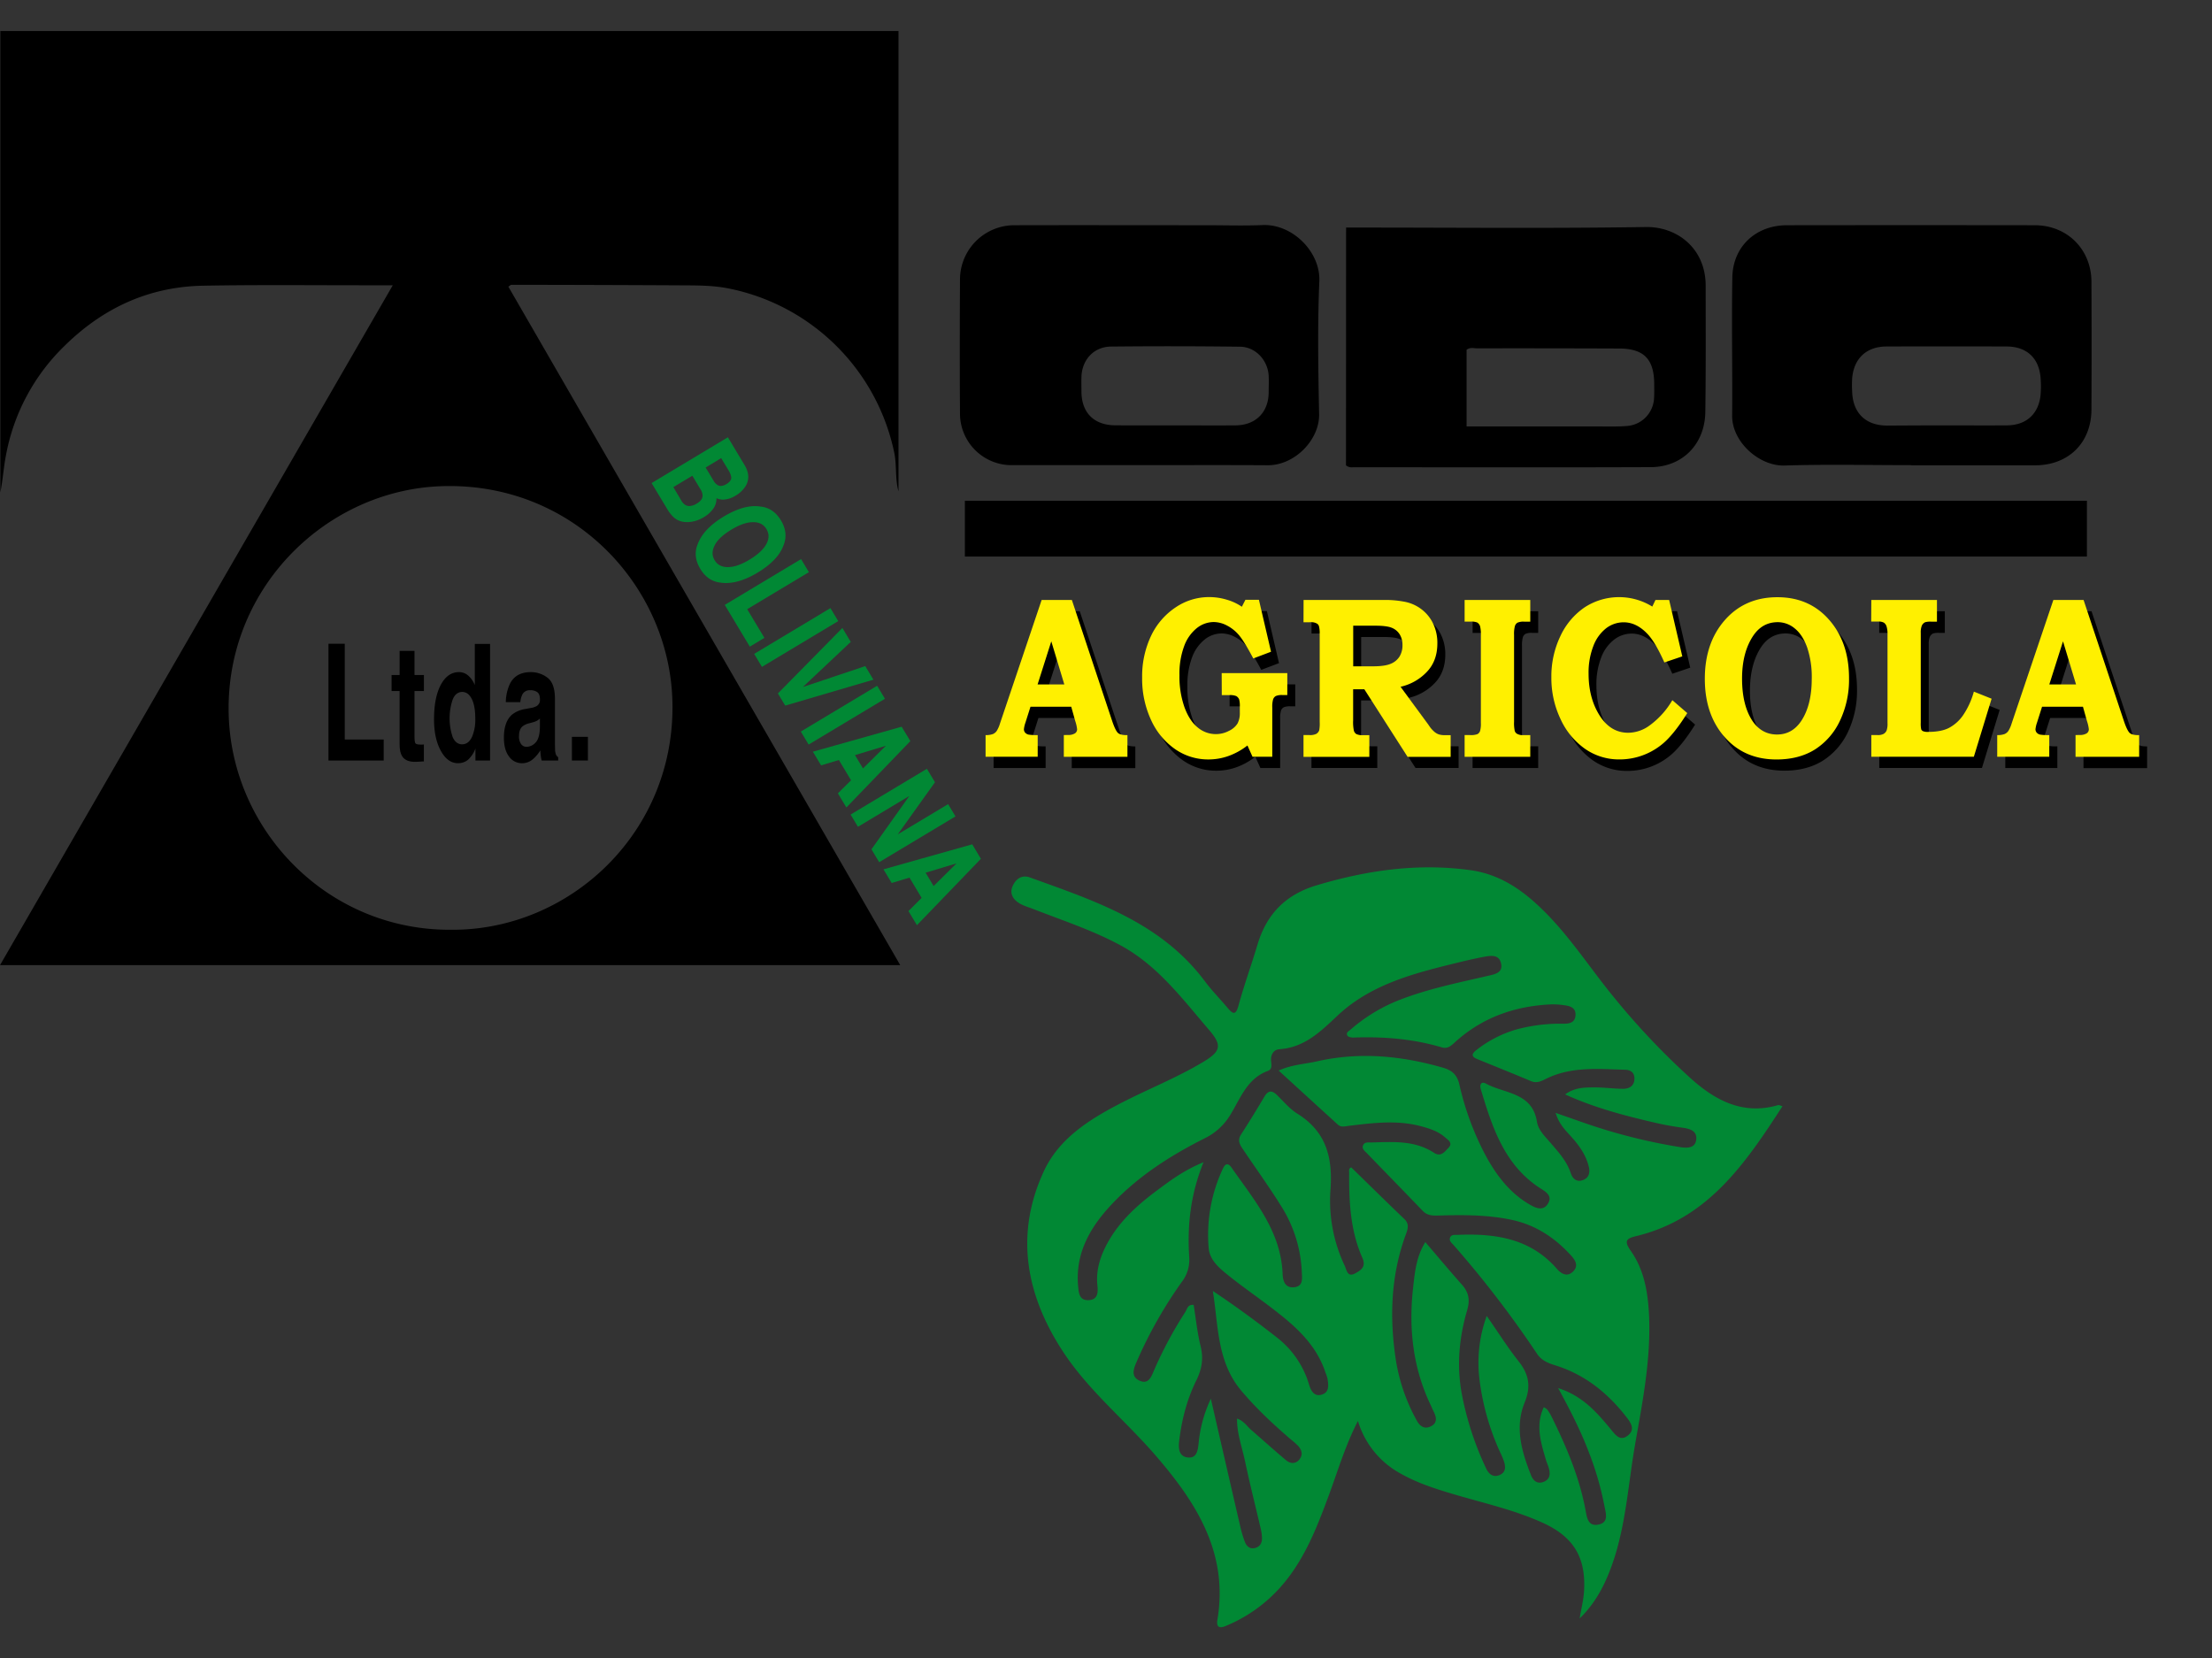 <svg id="Layer_1" data-name="Layer 1" xmlns="http://www.w3.org/2000/svg" viewBox="0 0 1176.05 881.66"><rect x="0" y="0" width="1176.05" height="881.66" fill="#333333" stroke="none"/><defs><style>.cls-1{fill:#018834;}.cls-2{fill:#fff000;}</style></defs><path d="M.19,16.49H477.7V261.3c-1.88-6.79-.84-13.78-2.27-20.69a112.45,112.45,0,0,0-88.69-87.36c-7.18-1.36-14.38-1.48-21.6-1.52q-46.63-.25-93.26-.3c-.36,0-.73.44-1.59,1L478.64,513.18H0l208.82-361.5c-5.83,0-10.93,0-16,0-28.28,0-56.57-.29-84.84.23-28.8.54-53.18,11.81-73.67,32a108.32,108.32,0,0,0-31,57.43C1.94,248.08,1.54,255,.19,261.79Zm239.3,477.87c63.46.64,119.94-52,118-121.74-1.72-61.74-53.69-116.88-123.5-114.08-60.76,2.44-114,54.16-112.41,121C123.05,441.54,174.06,494.62,239.49,494.36Z"/><path d="M715.67,121H723c50.68,0,101.37.51,152-.29,16.82-.26,31.82,11.46,31.85,31.12,0,22.42.13,44.83-.19,67.24-.25,17.11-12.15,29.25-29,29.31-52.78.21-105.57.07-158.35.06a4.82,4.82,0,0,1-3.69-1Zm64.06,105.75c24,0,47.08,0,70.15,0,5.13,0,10.28.16,15.38-.27a15.55,15.55,0,0,0,14.14-14.67c.17-2.56.1-5.13.09-7.69-.07-13.15-5.5-18.75-18.54-18.81q-37.77-.15-75.56-.09c-1.76,0-3.68-.72-5.66.75v40.79Z"/><path d="M605.3,247.33c-22.43,0-44.85,0-67.28,0A27.44,27.44,0,0,1,510.4,219.9c-.17-23.82-.13-47.64,0-71.47a28.89,28.89,0,0,1,29.11-28.67c34.11-.09,68.22,0,102.33,0,9.81,0,19.64.33,29.43-.09,15.85-.69,30.81,14.23,30.18,29.82-1,23.55-.59,47.17-.12,70.75.27,13.47-12.84,27.21-27.33,27.13C651.1,247.23,628.2,247.33,605.3,247.33ZM624,226.17c11,0,21.94.08,32.91,0,10.65-.1,17.44-6.85,17.6-17.33,0-3,.16-6.07,0-9.1-.46-8.25-7-15.28-15.17-15.39q-34.31-.44-68.62-.08c-9.18.09-15.48,7-15.75,16.19-.07,2.56,0,5.13,0,7.69.06,11.39,6.71,18,18.27,18C603.43,226.21,613.7,226.18,624,226.17Z"/><path d="M1016.09,247.33c-22.43,0-44.87-.51-67.28.19-13.44.42-28-12.53-27.88-26.51.22-24.51-.34-49,.1-73.55.3-16.43,12.52-27.67,29-27.7q65.88-.09,131.76,0c17.25,0,30.08,12.79,30.16,30q.16,34,0,68c-.07,17.72-12.21,29.65-30,29.65q-32.94,0-65.88,0Zm18.73-21.16c10.74,0,21.47.07,32.21,0,10.43-.09,17-6.21,17.91-16.55a56,56,0,0,0,0-8.39c-.73-10.75-7.32-17-18.16-17q-31.85-.12-63.71,0c-10.71,0-17.46,6.33-18.34,17a60.35,60.35,0,0,0,0,7c.38,11.4,7.15,18,18.62,18.06C1013.82,226.22,1024.32,226.17,1034.82,226.17Z"/><path d="M513,295.93V266.27h596.55v29.66Z"/><path class="cls-1" d="M839.84,860.55c.82-5,2.12-10,2.38-15,.92-17.77-5.82-28.56-22.13-35.94-15.84-7.17-32.84-10.75-49.38-15.77-9-2.72-17.84-5.67-26-10.31a47.19,47.19,0,0,1-22.74-28c-6.75,13.16-10.53,26.09-15.16,38.66-7.47,20.27-15.21,40.35-31.68,55.44a79.64,79.64,0,0,1-23.56,14.95c-3.6,1.48-4.91.23-4.32-3.3,6-35.73-11.38-62.65-33.24-87.84-15.93-18.35-35.08-33.94-48.56-54.35-19.88-30.1-26.11-62.48-10.51-96.26,8.05-17.45,24.1-27.54,40.74-36.16,14.52-7.52,29.81-13.53,43.88-21.94,9.61-5.74,10.32-8.91,3.24-17.14-14.15-16.46-27.19-34.13-46.84-44.83-14.84-8.09-30.9-13.28-46.56-19.42-2.61-1-5.42-1.75-7.73-3.25-3.14-2-5-5.13-3.26-9s4.94-6.06,9.08-4.57c34.58,12.49,69.79,23.92,93.18,55.32,3.62,4.86,7.94,9.21,11.84,13.86,2.8,3.33,4.45,4.61,6-1.15,2.94-10.81,6.8-21.36,10-32.1,4.83-16.28,14.81-26.71,31.48-31.72,26.76-8,53.71-11.89,81.57-8.09,17,2.31,29.61,11.79,41.11,23.6,13.28,13.63,23.55,29.64,35.59,44.25a388.47,388.47,0,0,0,41,43.2c13.07,11.65,27.68,19.27,46.07,13.91.53-.16,1.24.29,2.36.58-19.65,30.33-39.58,59.76-77.53,69-5.08,1.23-7.11,2.28-3.18,7.82,7.23,10.21,9.21,22.3,9.78,34.61,1,23.08-3.42,45.57-7.38,68.1-3.5,20-4.74,40.37-10.83,59.87C854.69,839.8,849.38,851.32,839.84,860.55ZM643.77,743.72c5.48,23.81,10.47,45.61,15.52,67.39a64.28,64.28,0,0,0,2.57,8.73c.9,2.34,2.76,4,5.49,3.22,2.58-.69,3.7-2.78,3.61-5.37a25.51,25.51,0,0,0-.66-4.84c-2.81-12.06-5.86-24.07-8.42-36.19-1.54-7.28-4.26-14.41-4.19-22.39,3.73,1.26,5.26,4.09,7.51,6,6.18,5.36,12.24,10.86,18.51,16.11,2.11,1.77,4.83,2.23,6.94-.16,2.27-2.56,1.53-5.23-.57-7.54a39.38,39.38,0,0,0-3.68-3.25C677,757.36,668,749,659.94,739.42c-13-15.47-12.14-34.57-15.11-53,12,8,23.46,16.38,34.56,25.13A49.2,49.2,0,0,1,696,736.24c1,3.2,2.68,6.61,6.88,5.24,4-1.32,3.41-5.08,2.93-8.36a21.52,21.52,0,0,0-1.1-3.32c-4.41-13.55-14.11-23-24.86-31.45-8.81-7-18.12-13.26-26.86-20.28-4.69-3.77-9.81-8-10.38-14.48a82.81,82.81,0,0,1,7.59-42.27c1.19-2.59,2.72-3.14,4.52-.56,12.11,17.4,26.33,33.76,27.21,56.62.13,3.5,1.16,7.49,6,7.07,5.11-.45,4.33-4.69,4.2-8.12a70.86,70.86,0,0,0-11-35.08c-6.3-10.11-13.3-19.79-19.95-29.68-1.68-2.51-3.57-4.91-1.41-8.27q6.45-10,12.53-20.3c2-3.32,4-3.33,6.61-.78,3.53,3.43,6.77,7.37,10.86,9.93,15.1,9.42,18.79,22.82,17.64,39.93a80.63,80.63,0,0,0,7.57,41c1,2.09,1.28,6.33,5.65,3.92,3.25-1.79,5.72-3.62,3.68-8.23-6.29-14.23-7.11-29.4-7-44.68,0-1.29-.41-2.91,1.11-3.38,9.49,9.25,18.78,18.43,28.22,27.45,2.84,2.73,1.81,5.43.75,8.33-8,21.88-8.72,44.37-5.18,67.08a97.52,97.52,0,0,0,11,31.67c1.62,3,4,4.86,7.47,3.18,3.62-1.77,3.08-4.77,1.58-7.8-.62-1.26-1.15-2.56-1.75-3.83-9.42-19.82-11.62-40.81-9.19-62.28.89-7.93,1.62-16.22,6.48-24.08,6.73,7.85,13,15.37,19.48,22.65,3.65,4.08,4.33,8.21,2.78,13.49-4.26,14.52-5.65,29.3-2.91,44.36a163.84,163.84,0,0,0,13,39.88c1.39,3,3.8,5,7.34,3.38,3.23-1.51,3-4.42,2.08-7.28a34.41,34.41,0,0,0-1.6-3.88,131.75,131.75,0,0,1-11.29-38.9,72.42,72.42,0,0,1,3.76-34.43c6.3,9,11.25,16.93,17,24.17,5.48,6.91,6.62,13.42,3.17,21.85-5.41,13.22-1.55,26.22,3.45,38.81,1.14,2.87,3.4,4.67,6.69,3.36s3.57-4.07,2.78-7.05c-.41-1.58-1.16-3.07-1.61-4.64-2.66-9.14-5.68-18.27-1.14-28a7.72,7.72,0,0,1,1.85,1.28,24.39,24.39,0,0,1,2.2,3.58c7.92,16,14.87,32.27,18.15,49.91.74,4,1.35,8.76,6.85,7.66,5.74-1.15,3.86-6.22,3.2-9.85a163.16,163.16,0,0,0-8.4-28.91c-4.28-11.25-9.77-22-16.21-33.81,13,4.17,20.41,12.78,27.71,21.55,2.57,3.08,5.15,7.23,9.58,3.47,3.79-3.21,1.23-6.78-1.17-9.85-9.87-12.64-21.89-22.31-37.43-27.2-3.76-1.18-7.4-2.48-9.87-6.14A556.31,556.31,0,0,0,772.82,662c-1-1.16-2.69-2.31-1.75-4.2.74-1.48,2.4-1.15,3.76-1.21,20-.85,38.85,1.8,53,18.14,2.31,2.65,5.48,4.37,8.51,1.36s1.33-5.92-1.12-8.6c-8.75-9.59-19.11-16.37-32-19-12.48-2.58-25.09-2.56-37.73-2.21-3.31.1-6.47.27-9.09-2.47-9.88-10.3-19.86-20.5-29.78-30.76-1.1-1.13-2.74-2.26-1.89-4.13s2.83-1.42,4.37-1.46c11.44-.3,23-1.25,33.3,5.48,3.68,2.41,5.73-.59,7.7-2.62,2.54-2.62-.25-4.22-1.88-5.64-3.79-3.32-8.5-4.74-13.29-6-12.55-3.22-25.09-1.6-37.63-.09-2.08.25-4.24,1-6-.63-10.33-9.38-20.62-18.81-31.48-28.73,7-3.19,13.82-3.42,20.3-4.89,22.72-5.16,45-3,67.16,3.39,4.72,1.36,7.41,3.76,8.59,8.78a150.92,150.92,0,0,0,14.43,38.67c5.86,10.59,13.14,19.9,24,25.85,3.08,1.69,6.46,2.56,8.67-1,2.33-3.79-.33-5.88-3.38-7.79-19.64-12.3-26.15-32.65-32.32-53.16-.69-2.3.23-4.31,2.7-2.95,10,5.5,24.69,4.54,27.19,20.38.68,4.33,4.28,7.74,7.17,11.1,4.27,5,8.68,9.73,10.81,16.2.88,2.69,3,5,6.5,3.62,3.25-1.25,3.78-4,3.09-7-1.37-5.83-4.62-10.63-8.52-15.11-3.28-3.75-7.2-7.14-9.14-13.6L841,596.6a299.94,299.94,0,0,0,52.23,13.32c3.74.59,8.36.72,8.64-4.46.23-4.23-3.53-5.34-7.36-5.85-5.09-.67-10.16-1.62-15.16-2.79-15.86-3.7-31.61-7.81-47.22-14.91,5.22-3.8,10.43-3.69,15.46-3.73s10.26.72,15.39.74c3.35,0,6-1.62,6-5.45,0-3.19-2-4.6-5-4.68-14.23-.4-28.58-1.83-42,4.82-2.47,1.22-4.92,2.53-8,1.23-9.48-4-19-7.81-28.57-11.71-3.27-1.34-3.05-2.82-.41-4.84a62.07,62.07,0,0,1,21.75-11.06,89.51,89.51,0,0,1,24.28-2.92c3.25.05,6.4-.47,6.62-4.54s-3-4.9-6.1-5.3a40.84,40.84,0,0,0-7-.43c-19.32.9-36.58,7-51.08,20.19-1.85,1.69-3.81,3.59-6.81,2.69-15.41-4.59-31.19-5.82-47.18-5.25-1,0-2.64-.25-3.09-1-1-1.6.71-2.39,1.71-3.26a88.42,88.42,0,0,1,25.64-15.61c15.31-6,31.36-9.23,47.3-12.93,3.68-.85,8.22-1.61,7-6.73-1.16-4.93-5.74-4-9.38-3.33-5.74,1.08-11.42,2.47-17.1,3.87-21.9,5.4-43.57,11.41-60.6,27.48-8.86,8.36-17.49,16.82-30.72,17.71-3.07.2-4.72,2.89-4.45,6.17.16,2.09.82,4.44-1.79,5.4-11,4.06-14.52,14.67-19.92,23.39a32.43,32.43,0,0,1-13.68,12.46c-17.86,9-34.63,19.68-48.53,34.19-11.79,12.32-20.32,26.32-18.66,44.46.33,3.68.7,7.54,5.51,7.36s5.17-3.84,4.75-7.68c-.82-7.46,1.08-14.32,4.42-20.93,6.29-12.49,16.33-21.59,27.25-29.73,7.13-5.32,14.36-10.74,24.74-15-7.08,17.55-8.67,33.92-7.6,50.58a19.24,19.24,0,0,1-3.91,13,233.28,233.28,0,0,0-24.13,42.68c-1.53,3.54-3.05,7.66,1.46,9.81,4.93,2.36,6.41-2,7.88-5.48a214.57,214.57,0,0,1,16.56-30.88c1-1.57,1.3-4.2,4.49-3.84,1.19,7.35,1.93,14.81,3.71,22,1.62,6.58.64,12.24-2.32,18.2-5,10.12-7.76,21-9.1,32.24-.46,3.87-.13,8.27,4.76,8.69,4.56.39,5.15-3.61,5.56-7.34A70.86,70.86,0,0,1,643.77,743.72Z"/><path d="M558,325h16.06l21.45,64.4c1.16,3.43,2.2,5.54,3.1,6.34s2.57,1.17,5,1.13v11.54H569.82V396.83l2-.06a6.73,6.73,0,0,0,3.94-.86,2.59,2.59,0,0,0,1.13-2.13,20.55,20.55,0,0,0-1-4.42l-2.13-7.6H552.1l-2.68,8.44a16.5,16.5,0,0,0-.82,3.52,2.84,2.84,0,0,0,.59,1.74,3.41,3.41,0,0,0,1.92,1.13,26.74,26.74,0,0,0,4.82.24v11.54H528.26V396.83a10.34,10.34,0,0,0,3.89-.54,4.76,4.76,0,0,0,2-1.61,15.79,15.79,0,0,0,1.77-4Zm-2.15,44.91h14.2L563.16,347Z"/><path d="M653.75,363.89h34.89v11.66H686a8,8,0,0,0-3.51.53,3.28,3.28,0,0,0-1.41,1.71,14,14,0,0,0-.46,4.45v26.13h-10.5l-2.71-6a36.24,36.24,0,0,1-10,5.56,31.49,31.49,0,0,1-10.75,1.86,30.68,30.68,0,0,1-17.82-5.56,38.09,38.09,0,0,1-12.73-15.55,52.06,52.06,0,0,1-4.68-22.36,50.4,50.4,0,0,1,4.63-21.95,37.38,37.38,0,0,1,13-15.27,31.7,31.7,0,0,1,18.05-5.59,32.5,32.5,0,0,1,9.4,1.4,27.75,27.75,0,0,1,8,3.74l1.89-3.71h7.17L680,352.59l-9.43,3.58q-4.83-9.09-7.61-12.37a20.94,20.94,0,0,0-6.41-5.15,15.46,15.46,0,0,0-7.05-1.85,14.55,14.55,0,0,0-9.09,3.29,21.81,21.81,0,0,0-6.69,9.6A42.06,42.06,0,0,0,631.3,365a49.11,49.11,0,0,0,2.69,17.1c1.8,4.83,4.14,8.4,7,10.74a14.95,14.95,0,0,0,16.58,1.76,10.78,10.78,0,0,0,4.53-3.89,11.65,11.65,0,0,0,1.23-5.8v-3.05a13.16,13.16,0,0,0-.36-4,3.73,3.73,0,0,0-1.51-1.74,8.67,8.67,0,0,0-3.71-.53h-4Z"/><path d="M697.3,325h44.1a53.27,53.27,0,0,1,9.3.9,21.28,21.28,0,0,1,9.13,3.94,20.91,20.91,0,0,1,6.34,7.72A23.89,23.89,0,0,1,768.42,348q0,9.51-5.81,15.4a27.53,27.53,0,0,1-13.76,7.68l14.7,20,.62.9a16,16,0,0,0,2.61,3,7.52,7.52,0,0,0,2.36,1.4,10.16,10.16,0,0,0,3.28.42h3.07v11.54h-22.9l-23-35.93h-5.94v16.62a21.3,21.3,0,0,0,.41,5.47,3.15,3.15,0,0,0,1.3,1.73,7.6,7.6,0,0,0,3.62.57h3.28v11.54h-35V396.83h3.19a7.38,7.38,0,0,0,3.58-.63,3.74,3.74,0,0,0,1.58-1.88,21.1,21.1,0,0,0,.25-4.48V342.9a13.89,13.89,0,0,0-.38-3.92,2.28,2.28,0,0,0-1.27-1.52,5.91,5.91,0,0,0-2.83-.66l-1.44.06H697.3Zm26.39,13.69v21.59h10.6q6.26,0,9.36-1.35a10,10,0,0,0,4.66-3.85,11.36,11.36,0,0,0,1.56-6.1,10.47,10.47,0,0,0-1.46-5.65,8.72,8.72,0,0,0-4.15-3.5q-2.68-1.14-8.79-1.14Z"/><path d="M782.92,325h34.89V336.5h-3.17a7.77,7.77,0,0,0-3.67.57,3.37,3.37,0,0,0-1.33,1.79,16.48,16.48,0,0,0-.44,4.7v46.16a19.61,19.61,0,0,0,.36,4.84,2.65,2.65,0,0,0,1.23,1.56,6,6,0,0,0,3.23.71h3.79v11.54H782.92V396.83h2.83a9.78,9.78,0,0,0,4-.51,3,3,0,0,0,1.37-1.61,14.3,14.3,0,0,0,.43-4.39V344a18.84,18.84,0,0,0-.43-5.11,3.7,3.7,0,0,0-1.47-1.88,7.76,7.76,0,0,0-3.51-.48h-3.19Z"/><path d="M884.38,325h7.27l7,30-9.53,3.23q-4.77-10.71-9-15.19-5.85-6.16-12.66-6.16a15.3,15.3,0,0,0-9.3,3.23,21.5,21.5,0,0,0-6.87,9.51,39.09,39.09,0,0,0-2.53,14.71q0,12.86,5.81,22.12t15.25,9.27a19.4,19.4,0,0,0,11.53-4,43.92,43.92,0,0,0,11.94-13.33l7.94,6.87q-7.72,12.33-14.13,17.16a35.6,35.6,0,0,1-22,7.48,31.42,31.42,0,0,1-18.26-5.65,39.4,39.4,0,0,1-13-15.82A50.73,50.73,0,0,1,829,366.16a49.58,49.58,0,0,1,4.73-21.8A37.71,37.71,0,0,1,846.62,329a33.56,33.56,0,0,1,36.07-.48Z"/><path d="M949.24,323.53q17,0,27.54,12.07t10.53,31a50.77,50.77,0,0,1-4.82,22.6,36.34,36.34,0,0,1-13.29,15.22q-8.49,5.34-20.48,5.35-15.83,0-25.92-10.17-12.21-12.25-12.2-32.76,0-19.08,10.68-31.22T949.24,323.53Zm.2,13.27q-8.15,0-13,7.11-6,9-6.05,23.15t5.64,22.42q4.86,7,12.86,7t12.86-7q5.69-8.43,5.69-22.54a49.74,49.74,0,0,0-2.43-16.69q-2.44-6.75-6.59-10.1A14.08,14.08,0,0,0,949.44,336.8Z"/><path d="M999.14,325H1034V336.5H1031a10.12,10.12,0,0,0-3.21.3,3.71,3.71,0,0,0-1.78,1.82,10.17,10.17,0,0,0-.56,3.92V390.2a15.33,15.33,0,0,0,.23,3.52,1.89,1.89,0,0,0,.95,1,6.54,6.54,0,0,0,2.76.39q6.87,0,11.05-2.09a21.23,21.23,0,0,0,7.53-6.73,42.71,42.71,0,0,0,5.77-12.59l9.42,3.77-9.42,30.85H999.14V396.83h3.41a6.07,6.07,0,0,0,3.16-.66,3.78,3.78,0,0,0,1.55-1.76,10.48,10.48,0,0,0,.49-3.86V343.32a13.42,13.42,0,0,0-.49-4.31,3.81,3.81,0,0,0-1.37-1.91,5.54,5.54,0,0,0-3-.6h-3.77Z"/><path d="M1095.93,325H1112l21.45,64.4c1.16,3.43,2.2,5.54,3.1,6.34s2.57,1.17,5,1.13v11.54h-33.82V396.83l2-.06a6.79,6.79,0,0,0,4-.86,2.6,2.6,0,0,0,1.12-2.13,20.55,20.55,0,0,0-1-4.42l-2.13-7.6H1090l-2.68,8.44a16.5,16.5,0,0,0-.82,3.52,2.84,2.84,0,0,0,.59,1.74,3.41,3.41,0,0,0,1.92,1.13,26.74,26.74,0,0,0,4.82.24v11.54h-27.67V396.83a10.31,10.31,0,0,0,3.89-.54,4.85,4.85,0,0,0,2-1.61,16.23,16.23,0,0,0,1.76-4Zm-2.14,44.91H1108L1101.07,347Z"/><path class="cls-2" d="M553.81,319h16.06l21.45,64.4c1.16,3.43,2.2,5.54,3.1,6.34s2.57,1.17,5,1.13v11.54H565.6V390.84l2-.06a6.73,6.73,0,0,0,3.94-.86,2.59,2.59,0,0,0,1.13-2.13,20.55,20.55,0,0,0-1-4.42l-2.13-7.6H547.88l-2.68,8.44a15.87,15.87,0,0,0-.82,3.52,2.84,2.84,0,0,0,.59,1.74,3.41,3.41,0,0,0,1.92,1.13,26.74,26.74,0,0,0,4.82.24v11.54H524V390.84a10.34,10.34,0,0,0,3.89-.54,4.82,4.82,0,0,0,2-1.61,15.79,15.79,0,0,0,1.77-4Zm-2.15,44.91h14.2L558.94,341Z"/><path class="cls-2" d="M649.53,357.9h34.89v11.66h-2.61a8,8,0,0,0-3.51.53,3.28,3.28,0,0,0-1.41,1.71,14,14,0,0,0-.46,4.45v26.13h-10.5l-2.71-6a36.24,36.24,0,0,1-10,5.56,31.53,31.53,0,0,1-10.75,1.86,30.68,30.68,0,0,1-17.82-5.56,38.09,38.09,0,0,1-12.73-15.55,52.06,52.06,0,0,1-4.68-22.36,50.26,50.26,0,0,1,4.63-22,37.38,37.38,0,0,1,13-15.27,31.68,31.68,0,0,1,18-5.59,32.38,32.38,0,0,1,9.39,1.4,27.69,27.69,0,0,1,8,3.74l1.89-3.71h7.17l6.45,27.63-9.43,3.58q-4.82-9.09-7.6-12.37a20.94,20.94,0,0,0-6.41-5.15,15.46,15.46,0,0,0-7-1.85,14.55,14.55,0,0,0-9.09,3.29,21.81,21.81,0,0,0-6.69,9.6A42.06,42.06,0,0,0,627.08,359a49.11,49.11,0,0,0,2.69,17.1c1.79,4.83,4.14,8.4,7.05,10.74a14.94,14.94,0,0,0,9.58,3.49,14.77,14.77,0,0,0,7-1.73,10.75,10.75,0,0,0,4.54-3.89,11.65,11.65,0,0,0,1.23-5.8v-3.05a13.16,13.16,0,0,0-.36-4,3.79,3.79,0,0,0-1.51-1.74,8.7,8.7,0,0,0-3.72-.53h-4Z"/><path class="cls-2" d="M693.07,319h44.11a53.27,53.27,0,0,1,9.3.9,21.28,21.28,0,0,1,9.13,3.94,20.79,20.79,0,0,1,6.33,7.72,23.75,23.75,0,0,1,2.26,10.52q0,9.51-5.82,15.4a27.46,27.46,0,0,1-13.75,7.68l14.7,20,.62.9a15.62,15.62,0,0,0,2.61,3,7.52,7.52,0,0,0,2.36,1.4,10.12,10.12,0,0,0,3.28.42h3.07v11.54h-22.9l-23-35.93h-5.95v16.62a21.79,21.79,0,0,0,.41,5.47,3.21,3.21,0,0,0,1.31,1.73,7.58,7.58,0,0,0,3.61.57h3.28v11.54h-35V390.84h3.2a7.41,7.41,0,0,0,3.58-.63,3.68,3.68,0,0,0,1.57-1.88,20.08,20.08,0,0,0,.26-4.48V336.91a14.28,14.28,0,0,0-.38-3.92,2.31,2.31,0,0,0-1.27-1.52,5.91,5.91,0,0,0-2.83-.66l-1.45.06h-2.68Zm26.39,13.69v21.59h10.61q6.25,0,9.35-1.35a9.94,9.94,0,0,0,4.67-3.85,11.36,11.36,0,0,0,1.56-6.1,10.56,10.56,0,0,0-1.46-5.65,8.72,8.72,0,0,0-4.15-3.5q-2.68-1.14-8.79-1.14Z"/><path class="cls-2" d="M778.69,319h34.9v11.54h-3.18a7.74,7.74,0,0,0-3.66.57,3.37,3.37,0,0,0-1.33,1.79,16.48,16.48,0,0,0-.44,4.7v46.16a19.61,19.61,0,0,0,.36,4.84,2.65,2.65,0,0,0,1.23,1.56,6,6,0,0,0,3.23.71h3.79v11.54h-34.9V390.84h2.84a9.78,9.78,0,0,0,4-.51,3,3,0,0,0,1.36-1.61,13.89,13.89,0,0,0,.44-4.39V338a18.29,18.29,0,0,0-.44-5.11A3.63,3.63,0,0,0,785.4,331a7.79,7.79,0,0,0-3.51-.48h-3.2Z"/><path class="cls-2" d="M880.16,319h7.27l7,30-9.54,3.23q-4.75-10.71-9-15.19-5.85-6.17-12.66-6.16A15.3,15.3,0,0,0,854,334a21.5,21.5,0,0,0-6.87,9.51,39.09,39.09,0,0,0-2.53,14.71q0,12.86,5.81,22.12t15.25,9.27a19.42,19.42,0,0,0,11.53-4,43.92,43.92,0,0,0,11.94-13.33l7.94,6.87q-7.74,12.33-14.13,17.16a35.6,35.6,0,0,1-22,7.48,31.42,31.42,0,0,1-18.26-5.65,39.4,39.4,0,0,1-13-15.82,50.73,50.73,0,0,1-4.87-22.18,49.58,49.58,0,0,1,4.74-21.8A37.76,37.76,0,0,1,842.39,323a33.58,33.58,0,0,1,36.08-.48Z"/><path class="cls-2" d="M945,317.54q17,0,27.54,12.07t10.53,31a50.9,50.9,0,0,1-4.82,22.6A36.34,36.34,0,0,1,965,398.47q-8.49,5.34-20.48,5.35-15.82,0-25.93-10.17-12.2-12.25-12.19-32.76,0-19.08,10.68-31.22T945,317.54Zm.2,13.27q-8.15,0-13,7.12-6.06,9-6,23.14t5.64,22.42q4.86,7,12.86,7.05t12.86-7.05q5.68-8.43,5.69-22.54a49.47,49.47,0,0,0-2.44-16.69q-2.43-6.75-6.58-10.1A14.08,14.08,0,0,0,945.22,330.81Z"/><path class="cls-2" d="M994.92,319h34.9v11.54h-3.06a10.12,10.12,0,0,0-3.21.3,3.71,3.71,0,0,0-1.78,1.82,10,10,0,0,0-.56,3.92v47.66a14.68,14.68,0,0,0,.23,3.52,1.89,1.89,0,0,0,.95,1,6.51,6.51,0,0,0,2.76.39q6.87,0,11-2.09a21.23,21.23,0,0,0,7.53-6.73,42.46,42.46,0,0,0,5.76-12.59l9.43,3.77-9.43,30.85H994.92V390.84h3.41a6.21,6.21,0,0,0,3.16-.65,3.85,3.85,0,0,0,1.55-1.77,10.48,10.48,0,0,0,.49-3.86V337.33A13.42,13.42,0,0,0,1003,333a3.81,3.81,0,0,0-1.37-1.91,5.56,5.56,0,0,0-3-.6h-3.77Z"/><path class="cls-2" d="M1091.71,319h16.06l21.45,64.4c1.16,3.43,2.2,5.54,3.1,6.34s2.57,1.17,5,1.13v11.54H1103.5V390.84l2-.06a6.73,6.73,0,0,0,3.94-.86,2.59,2.59,0,0,0,1.13-2.13,20.55,20.55,0,0,0-1-4.42l-2.13-7.6h-21.74l-2.68,8.44a15.87,15.87,0,0,0-.82,3.52,2.84,2.84,0,0,0,.59,1.74,3.41,3.41,0,0,0,1.92,1.13,26.74,26.74,0,0,0,4.82.24v11.54h-27.67V390.84a10.34,10.34,0,0,0,3.89-.54,4.82,4.82,0,0,0,2-1.61,15.79,15.79,0,0,0,1.77-4Zm-2.15,44.91h14.2L1096.84,341Z"/><path d="M174.64,342.29h8.66v50.92H204v11.16H174.64Z"/><path d="M208.19,367.44v-8.55h4.27V346.08h7.92v12.81h5v8.55h-5V391.7q0,2.82.48,3.51c.32.47,1.29.7,2.92.7l.77,0,.81-.07v9l-3.8.21c-3.78.2-6.37-.78-7.75-2.94q-1.35-2.07-1.35-6.36V367.44Z"/><path d="M248.92,359.2a13,13,0,0,1,3.52,5.08v-21.9h8.12v62h-7.79V398a15.44,15.44,0,0,1-3.9,5.94,8.13,8.13,0,0,1-5.45,1.85q-5.37,0-9-6.5t-3.66-16.7q0-11.76,3.61-18.49t9.65-6.74A7.43,7.43,0,0,1,248.92,359.2Zm2,32.71a23.34,23.34,0,0,0,1.77-9.82q0-8.41-2.84-12a5.08,5.08,0,0,0-4-2.19c-2.34,0-4.06,1.32-5.16,4a31.19,31.19,0,0,0,0,20.05q1.66,3.81,5.07,3.81C248,395.7,249.71,394.43,250.89,391.91Z"/><path d="M282.15,376.45a9.3,9.3,0,0,0,3.2-1.05,3.76,3.76,0,0,0,1.73-3.42c0-1.88-.44-3.18-1.33-3.89a6,6,0,0,0-3.89-1.08,4.31,4.31,0,0,0-4.07,2.11,11.36,11.36,0,0,0-1.14,4.21h-7.72a23.72,23.72,0,0,1,2.25-9.9q3.19-6.06,10.95-6.06a14.45,14.45,0,0,1,9,3q3.92,3,3.92,11.29v21.06c0,1.46,0,3.23.05,5.3a9.56,9.56,0,0,0,.48,3.2,3.38,3.38,0,0,0,1.18,1.39v1.77H288a18.32,18.32,0,0,1-.5-2.61c-.1-.81-.17-1.74-.23-2.78a19.76,19.76,0,0,1-3.84,4.59,8.78,8.78,0,0,1-5.88,2.23,8.36,8.36,0,0,1-6.91-3.55q-2.73-3.57-2.73-10.09,0-8.48,4.39-12.26a15.11,15.11,0,0,1,7.08-2.95Zm4.9,5.6a8.34,8.34,0,0,1-1.55,1.16,10.12,10.12,0,0,1-2.15.82l-1.83.51a9.34,9.34,0,0,0-3.68,1.64q-1.89,1.63-1.89,5.09a6.88,6.88,0,0,0,1.16,4.45,3.55,3.55,0,0,0,2.81,1.37,6.63,6.63,0,0,0,4.83-2.28c1.48-1.51,2.24-4.28,2.3-8.3Z"/><path d="M304.07,391.78h8.51v12.59h-8.51Z"/><path class="cls-1" d="M396,247.51l-9-15-40.57,24.34,8.43,14a19.47,19.47,0,0,0,3.18,4.06,9.35,9.35,0,0,0,4.23,2.33,12.17,12.17,0,0,0,3,.37c.49,0,1,0,1.55-.09a17.25,17.25,0,0,0,7.33-2.51,16,16,0,0,0,5.26-4.81,9.07,9.07,0,0,0,1.5-5.3,9.18,9.18,0,0,0,3.3.76h.22a13.29,13.29,0,0,0,6.7-2.16,15,15,0,0,0,5.38-5.19C398.41,255,398.25,251.37,396,247.51Zm-31.39,21.13a6.42,6.42,0,0,1-2.41-2.55L358,259l10.1-6.05,4.33,7.22a6.69,6.69,0,0,1,1.11,3.29c0,1.63-1,3.05-3,4.23a8.13,8.13,0,0,1-4.08,1.38A4.23,4.23,0,0,1,364.65,268.64Zm21.6-11.25a6.12,6.12,0,0,1-3,1,2.94,2.94,0,0,1-1-.17,5.5,5.5,0,0,1-2.75-2.5l-4.29-7.13,8.25-5L387.3,250a10.47,10.47,0,0,1,1.5,3.83C388.85,255.15,388,256.33,386.25,257.39Z"/><path class="cls-1" d="M415.21,276.7c-2.67-4.44-6.34-6.91-10.91-7.36a18.53,18.53,0,0,0-2.91-.23c-4.88,0-10.47,1.86-16.58,5.53-7.22,4.33-11.88,9.29-13.86,14.7-1.76,4.26-1.31,8.66,1.37,13.11s6.33,6.91,10.9,7.35A17.64,17.64,0,0,0,386,310c5,0,10.67-1.85,16.76-5.51,7.36-4.42,12-9.36,13.86-14.67C418.33,285.55,417.87,281.14,415.21,276.7Zm-7.72,12.48c-1.53,2.9-4.54,5.7-8.95,8.36a32.9,32.9,0,0,1-6.2,3,16.76,16.76,0,0,1-5.38,1c-3.24,0-5.53-1.21-7-3.65s-1.45-5,0-7.93,4.52-5.71,8.94-8.38,8.23-3.94,11.46-3.94h.14c3.25,0,5.55,1.24,7,3.68S409,286.32,407.49,289.18Z"/><polygon class="cls-1" points="397.26 323.91 406.41 339.16 398.65 343.82 385.33 321.62 425.9 297.27 430.07 304.22 397.26 323.91"/><rect class="cls-1" x="399.66" y="334.9" width="47.31" height="8.06" transform="translate(-114.06 266.18) rotate(-30.97)"/><polygon class="cls-1" points="464.37 361.39 417.47 375.17 413.59 368.71 447.87 333.89 452.32 341.3 426.84 365.3 460.04 354.17 464.37 361.39"/><rect class="cls-1" x="424.47" y="376.26" width="47.31" height="8.06" transform="translate(-131.8 284.78) rotate(-30.97)"/><path class="cls-1" d="M479.38,386.4l-47.2,13.28,4.37,7.27,9.46-2.86,6.47,10.8-7,6.94,4.52,7.51,34-35.29ZM471,396.52l-12.17,12.06-4.26-7.09Z"/><polygon class="cls-1" points="508 434.09 467.43 458.43 463.33 451.58 483.45 423.24 456.14 439.62 452.24 433.1 492.8 408.76 497.1 415.92 477.29 443.65 504.09 427.57 508 434.09"/><path class="cls-1" d="M516.91,448.93l-47.2,13.3,4.37,7.26,9.46-2.86L490,477.42l-7,7,4.51,7.51,34-35.3Zm-8.36,10.13-12.17,12.06-4.26-7.1Z"/></svg>